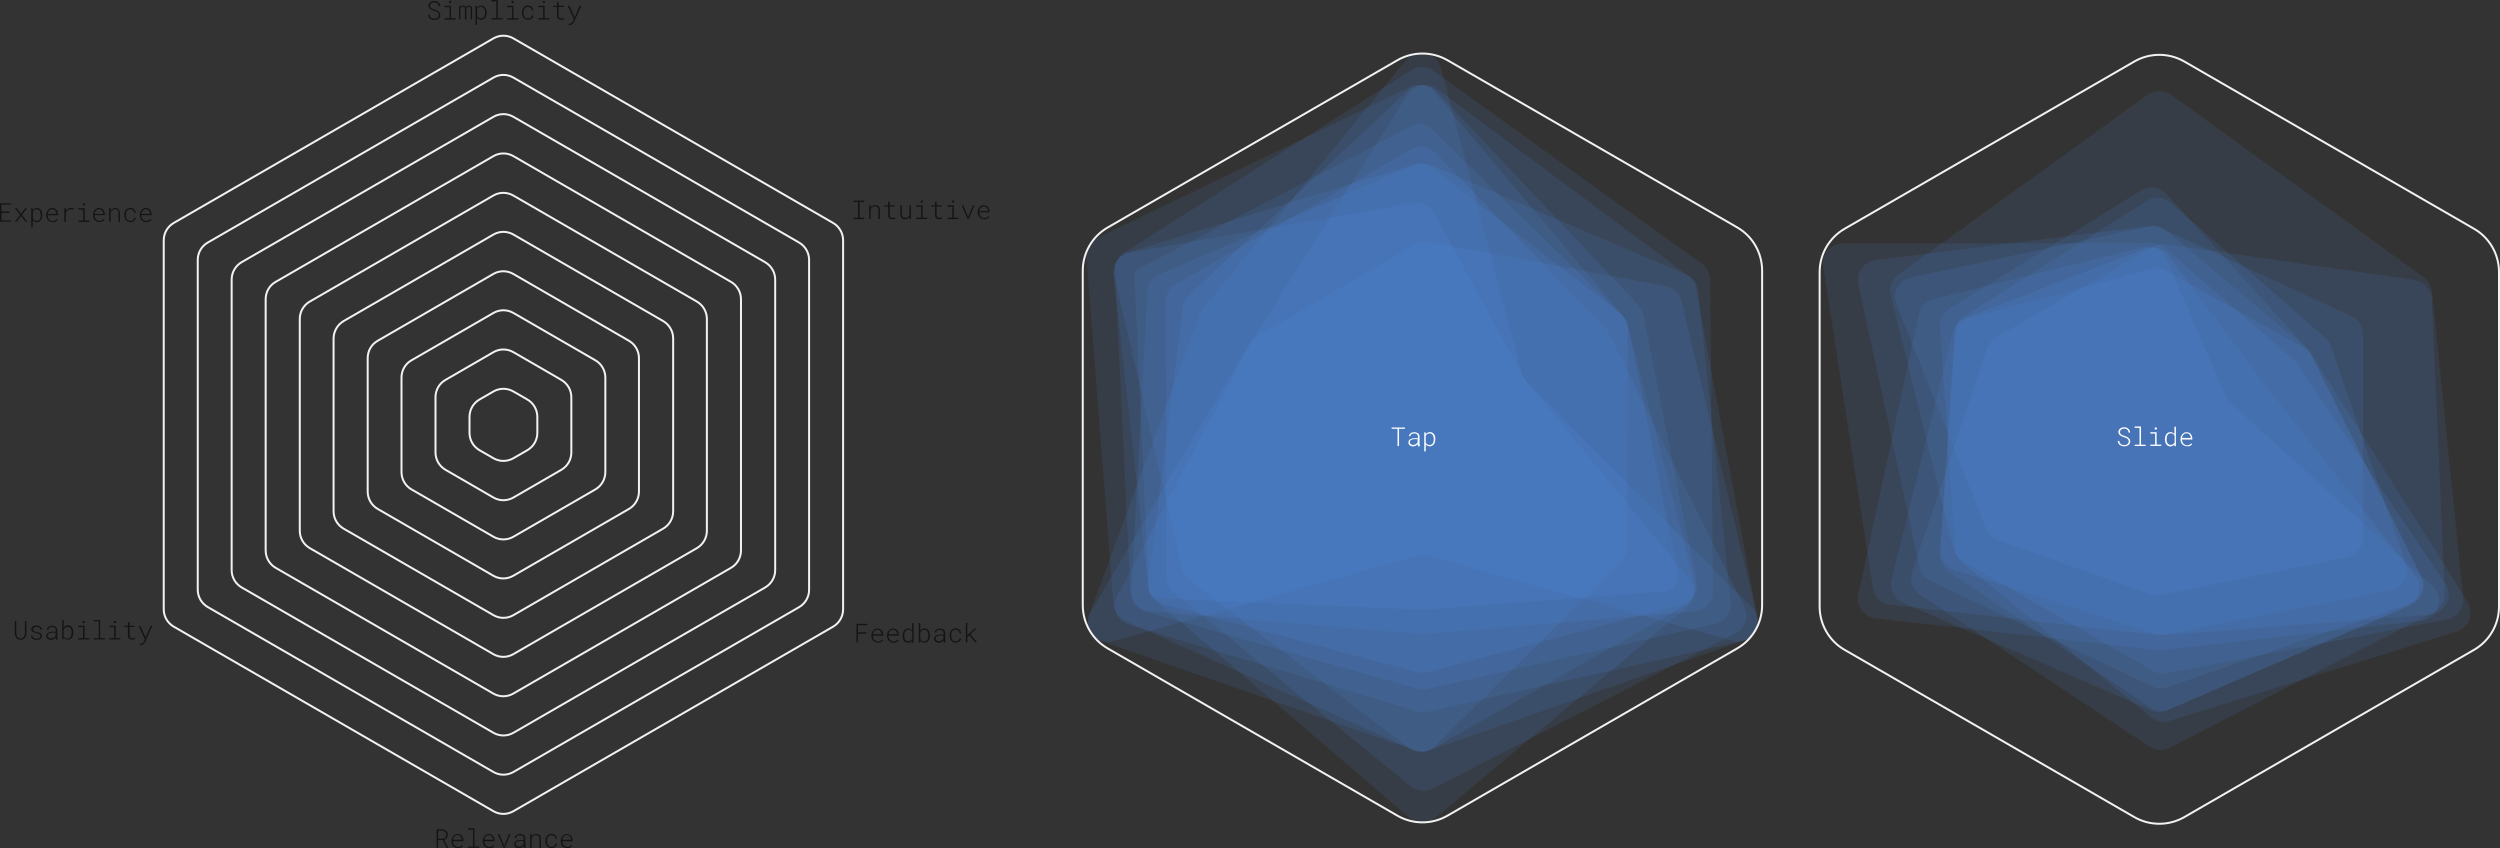<?xml version="1.0" encoding="utf-8"?>
<!-- Generator: Adobe Illustrator 21.0.0, SVG Export Plug-In . SVG Version: 6.00 Build 0)  -->
<!DOCTYPE svg PUBLIC "-//W3C//DTD SVG 1.1//EN" "http://www.w3.org/Graphics/SVG/1.1/DTD/svg11.dtd">
<svg version="1.1" id="Ebene_1" xmlns="http://www.w3.org/2000/svg" xmlns:xlink="http://www.w3.org/1999/xlink" x="0px" y="0px"
	 viewBox="0 0 2499.4 847.9" style="enable-background:new 0 0 2499.4 847.9;" xml:space="preserve">
<rect x="0" y="0" width="2499.4" height="847.9" fill="#333333" stroke="none"/>
<style type="text/css">
	.st0{fill:none;stroke:#F2F2F2;stroke-width:2;stroke-miterlimit:10;}
	.st1{opacity:0.6;}
	.st2{opacity:0.1;fill:#5299FF;enable-background:new    ;}
	.st3{fill:#FFFFFF;}
</style>
<title>diagramm</title>
<g>
	<path class="st0" d="M469.4,416.7v16.1c0,7.1,3.8,13.7,10,17.3l13.9,8c6.2,3.6,13.8,3.6,20,0l13.9-8c6.2-3.6,10-10.2,10-17.3v-16.1
		c0-7.1-3.8-13.7-10-17.3l-13.9-8c-6.2-3.6-13.8-3.6-20,0l-13.9,8C473.2,403,469.4,409.6,469.4,416.7z"/>
	<path class="st0" d="M435.4,397.1v55.3c0,7.1,3.8,13.7,10,17.3l47.9,27.7c6.2,3.6,13.8,3.6,20,0l47.9-27.7c6.2-3.6,10-10.2,10-17.3
		v-55.3c0-7.1-3.8-13.7-10-17.3l-47.9-27.7c-6.2-3.6-13.8-3.6-20,0l-47.9,27.7C439.2,383.3,435.4,389.9,435.4,397.1z"/>
	<path class="st0" d="M401.4,377.5V472c0,7.1,3.8,13.7,10,17.3l81.9,47.3c6.2,3.6,13.8,3.6,20,0l81.9-47.3c6.2-3.6,10-10.2,10-17.3
		v-94.5c0-7.1-3.8-13.7-10-17.3l-81.9-47.3c-6.2-3.6-13.8-3.6-20,0l-81.9,47.3C405.2,363.7,401.4,370.3,401.4,377.5z"/>
	<path class="st0" d="M367.6,358v133.5c0,7.1,3.8,13.7,10,17.3l115.6,66.8c6.2,3.6,13.8,3.6,20,0l115.6-66.8
		c6.2-3.6,10-10.2,10-17.3V358c0-7.1-3.8-13.7-10-17.3l-115.6-66.8c-6.2-3.6-13.8-3.6-20,0l-115.6,66.8
		C371.4,344.2,367.6,350.8,367.6,358z"/>
	<path class="st0" d="M333.5,338.3v172.9c0,7.1,3.8,13.7,10,17.3L493.3,615c6.2,3.6,13.8,3.6,20,0L663,528.5
		c6.2-3.6,10-10.2,10-17.3V338.3c0-7.1-3.8-13.7-10-17.3l-149.7-86.5c-6.2-3.6-13.8-3.6-20,0L343.5,321
		C337.4,324.6,333.6,331.2,333.5,338.3z"/>
	<path class="st0" d="M299.7,318.8v211.9c0,7.1,3.8,13.7,10,17.3l183.5,106c6.2,3.6,13.8,3.6,20,0l183.5-106
		c6.2-3.6,10-10.2,10-17.3V318.8c0-7.1-3.8-13.7-10-17.3l-183.5-106c-6.2-3.6-13.8-3.6-20,0l-183.5,106
		C303.6,305,299.7,311.6,299.7,318.8z"/>
	<path class="st0" d="M265.6,299.1v251.3c0,7.1,3.8,13.7,10,17.3l217.6,125.7c6.2,3.6,13.8,3.6,20,0l217.6-125.7
		c6.2-3.6,10-10.2,10-17.3V299.1c0-7.1-3.8-13.7-10-17.3L513.3,156.1c-6.2-3.6-13.8-3.6-20,0L275.6,281.8
		C269.4,285.3,265.6,291.9,265.6,299.1z"/>
	<path class="st0" d="M231.6,279.5V570c0,7.1,3.8,13.7,10,17.3l251.7,145.3c6.2,3.6,13.8,3.6,20,0l251.7-145.3
		c6.2-3.6,10-10.2,10-17.3V279.5c0-7.1-3.8-13.7-10-17.3L513.3,116.8c-6.2-3.6-13.8-3.6-20,0L241.6,262.1
		C235.4,265.7,231.6,272.3,231.6,279.5z"/>
	<path class="st0" d="M197.7,259.8v329.8c0,7.1,3.8,13.7,10,17.3l285.6,164.9c6.2,3.6,13.8,3.6,20,0L798.9,607
		c6.2-3.6,10-10.2,10-17.3V259.8c0-7.1-3.8-13.7-10-17.3L513.3,77.6c-6.2-3.6-13.8-3.6-20,0L207.7,242.5
		C201.5,246.1,197.7,252.7,197.7,259.8z"/>
	<path class="st0" d="M163.7,240.2v369c0,7.1,3.8,13.7,10,17.3l319.6,184.5c6.2,3.6,13.8,3.6,20,0l319.6-184.5
		c6.2-3.6,10-10.2,10-17.3v-369c0-7.1-3.8-13.7-10-17.3L513.3,38.4c-6.2-3.6-13.8-3.6-20,0L173.7,222.9
		C167.5,226.5,163.7,233.1,163.7,240.2z"/>
	<g class="st1">
		<path d="M853.3,200.5H864v1.4h-4.6v15.8h4.6v1.4h-10.7v-1.4h4.5v-15.8h-4.5L853.3,200.5z"/>
		<path d="M870.3,205.2l0.1,2.6c0.5-0.8,1.1-1.5,1.9-2c0.8-0.5,1.8-0.8,2.7-0.8c1.3-0.1,2.6,0.4,3.5,1.4c0.9,1.1,1.3,2.5,1.2,3.8
			v8.8h-1.5v-8.8c0.1-1-0.2-2.1-0.9-2.9c-0.7-0.7-1.7-1.1-2.6-1c-0.5,0-1,0.1-1.4,0.2c-0.4,0.2-0.8,0.4-1.2,0.7
			c-0.4,0.3-0.7,0.6-1,1c-0.3,0.4-0.5,0.8-0.7,1.2v9.5h-1.5v-13.8H870.3z"/>
		<path d="M889.5,201.7v3.5h5.1v1.2h-5.1v8.6c0,0.5,0.1,0.9,0.2,1.3c0.1,0.3,0.4,0.6,0.6,0.9c0.3,0.2,0.6,0.4,0.9,0.5
			c0.4,0.1,0.8,0.1,1.2,0.1c0.4,0,0.9,0,1.3-0.1c0.4-0.1,0.8-0.1,1.1-0.2l0.2,1.2c-0.4,0.2-0.9,0.3-1.3,0.3
			c-0.5,0.1-1.1,0.1-1.6,0.1c-0.6,0-1.1-0.1-1.7-0.2c-0.5-0.1-1-0.4-1.3-0.7c-0.4-0.3-0.7-0.8-0.9-1.3c-0.2-0.6-0.4-1.3-0.3-1.9
			v-8.6h-3.8v-1.2h3.8v-3.5L889.5,201.7z"/>
		<path d="M909.3,216.8c-0.4,0.7-1.1,1.3-1.8,1.8c-0.8,0.4-1.7,0.7-2.7,0.6c-0.7,0-1.4-0.1-2-0.4c-0.6-0.2-1.1-0.6-1.5-1.1
			c-0.4-0.5-0.7-1.1-0.9-1.7c-0.2-0.8-0.3-1.6-0.3-2.4v-8.5h1.5v8.5c-0.1,1.1,0.2,2.2,0.8,3.1c0.6,0.7,1.6,1.1,2.5,1.1
			c1,0,2-0.2,2.8-0.8c0.7-0.5,1.2-1.3,1.5-2.1v-9.8h1.5V219h-1.4L909.3,216.8z"/>
		<path d="M916,205.2h6.4v12.4h4.7v1.4h-11v-1.4h4.8v-11H916V205.2z M920.4,201.5c0-0.3,0.1-0.6,0.3-0.8c0.5-0.5,1.3-0.5,1.8,0
			c0.2,0.2,0.3,0.5,0.3,0.8c0,0.3-0.1,0.6-0.3,0.8c-0.5,0.4-1.3,0.4-1.8,0C920.5,202,920.4,201.7,920.4,201.5L920.4,201.5z"/>
		<path d="M936.4,201.7v3.5h5.1v1.2h-5.1v8.6c0,0.5,0.1,0.9,0.2,1.3c0.1,0.3,0.4,0.6,0.6,0.9c0.3,0.2,0.6,0.4,0.9,0.5
			c0.4,0.1,0.8,0.1,1.2,0.1c0.4,0,0.9,0,1.3-0.1c0.4-0.1,0.8-0.1,1.1-0.2l0.2,1.2c-0.4,0.2-0.9,0.3-1.3,0.3
			c-0.5,0.1-1.1,0.1-1.6,0.1c-0.6,0-1.1-0.1-1.7-0.2c-0.5-0.1-1-0.4-1.3-0.7c-0.4-0.3-0.7-0.8-0.9-1.3c-0.2-0.6-0.4-1.3-0.3-1.9
			v-8.6H931v-1.2h3.8v-3.5L936.4,201.7z"/>
		<path d="M947.2,205.2h6.4v12.4h4.7v1.4h-11v-1.4h4.8v-11h-4.8L947.2,205.2z M951.7,201.5c0-0.3,0.1-0.6,0.3-0.8
			c0.5-0.5,1.3-0.5,1.8,0c0.2,0.2,0.3,0.5,0.3,0.8c0,0.3-0.1,0.6-0.3,0.8c-0.5,0.4-1.3,0.4-1.8,0C951.8,202,951.7,201.8,951.7,201.5
			z"/>
		<path d="M967.8,216.9l0.1,0.3l0.1-0.3l4.7-11.7h1.6l-5.8,13.8h-1.2l-5.8-13.7h1.6L967.8,216.9z"/>
		<path d="M984,219.2c-0.9,0-1.8-0.2-2.6-0.5c-0.8-0.3-1.4-0.8-2-1.4c-0.6-0.6-1.1-1.3-1.4-2.1c-0.3-0.8-0.5-1.7-0.5-2.6v-0.6
			c0-0.9,0.2-1.9,0.5-2.7c0.3-0.8,0.7-1.6,1.3-2.2c0.5-0.6,1.2-1.1,1.9-1.5c0.7-0.4,1.6-0.5,2.4-0.5c0.8,0,1.7,0.2,2.4,0.5
			c0.7,0.3,1.3,0.8,1.8,1.4c0.5,0.6,0.9,1.3,1.1,2c0.3,0.8,0.4,1.6,0.4,2.4v0.9h-10.3v0.3c0,0.7,0.1,1.4,0.4,2.1
			c0.2,0.6,0.6,1.2,1,1.7c0.4,0.5,1,0.9,1.6,1.2c0.6,0.3,1.3,0.5,2,0.4c0.8,0,1.6-0.1,2.3-0.5c0.7-0.3,1.3-0.8,1.8-1.4l1,0.7
			c-0.3,0.4-0.6,0.7-0.9,1c-0.4,0.3-0.7,0.6-1.2,0.8c-0.4,0.2-0.9,0.4-1.4,0.5C985.1,219.2,984.5,219.2,984,219.2z M983.7,206.3
			c-0.6,0-1.2,0.1-1.7,0.4c-0.5,0.2-1,0.6-1.4,1c-0.4,0.4-0.8,0.9-1,1.5c-0.3,0.6-0.4,1.2-0.5,1.9h8.7v-0.2c0-0.6-0.1-1.1-0.3-1.7
			c-0.2-0.5-0.5-1-0.8-1.4c-0.4-0.4-0.8-0.8-1.3-1C984.9,206.4,984.3,206.3,983.7,206.3L983.7,206.3z"/>
	</g>
	<g class="st1">
		<path d="M9.7,212.9H1.5v7.5h9.4v1.3H0v-18.5h10.9v1.3H1.5v7h8.1V212.9z"/>
		<path d="M21,213.7l4.3-5.6h1.8l-5.2,6.7l5.4,7h-1.8l-4.5-5.9l-4.5,5.9h-1.8l5.4-7l-5.2-6.7h1.8L21,213.7z"/>
		<path d="M42.2,215.1c0,0.9-0.1,1.8-0.3,2.6c-0.2,0.8-0.5,1.6-1,2.2c-0.4,0.6-1,1.2-1.7,1.6c-0.7,0.4-1.6,0.6-2.4,0.6
			c-0.8,0-1.6-0.2-2.3-0.5c-0.7-0.3-1.3-0.8-1.8-1.4v7h-1.5v-19h1.4l0.1,1.9c0.5-0.7,1.1-1.2,1.8-1.6c0.7-0.4,1.5-0.6,2.4-0.6
			c1.7-0.1,3.2,0.8,4.1,2.1c0.5,0.7,0.8,1.4,1,2.2c0.2,0.9,0.3,1.7,0.3,2.6L42.2,215.1z M40.7,214.8c0-0.7-0.1-1.3-0.2-2
			c-0.1-0.6-0.4-1.3-0.7-1.8c-0.3-0.5-0.8-1-1.3-1.3c-0.6-0.4-1.3-0.5-2-0.5c-0.4,0-0.8,0.1-1.2,0.2c-0.4,0.1-0.7,0.3-1,0.5
			c-0.3,0.2-0.6,0.5-0.8,0.8c-0.3,0.3-0.5,0.6-0.6,1v6.8c0.7,1.4,2.2,2.3,3.8,2.3c0.7,0,1.4-0.1,2-0.5c0.5-0.3,1-0.8,1.3-1.3
			c0.3-0.6,0.6-1.2,0.7-1.8c0.2-0.7,0.2-1.4,0.2-2.1L40.7,214.8z"/>
		<path d="M52.6,222c-0.9,0-1.8-0.2-2.6-0.5c-0.8-0.3-1.4-0.8-2-1.4c-0.6-0.6-1-1.3-1.3-2.1c-0.3-0.8-0.5-1.7-0.5-2.6v-0.6
			c0-0.9,0.2-1.9,0.5-2.7c0.3-0.8,0.7-1.6,1.3-2.2c0.5-0.6,1.2-1.1,1.9-1.5c0.7-0.4,1.6-0.5,2.4-0.5c0.8,0,1.7,0.2,2.4,0.5
			c0.7,0.3,1.3,0.8,1.8,1.4c0.5,0.6,0.9,1.3,1.1,2c0.3,0.8,0.4,1.6,0.4,2.5v0.9H47.7v0.3c0,0.7,0.1,1.4,0.4,2.1
			c0.2,0.6,0.6,1.2,1,1.7c0.4,0.5,1,0.9,1.6,1.2c0.6,0.3,1.3,0.5,2,0.4c0.8,0,1.6-0.1,2.3-0.5c0.7-0.3,1.3-0.8,1.8-1.4l1,0.7
			c-0.3,0.4-0.6,0.7-0.9,1c-0.4,0.3-0.7,0.6-1.2,0.8c-0.4,0.2-0.9,0.4-1.4,0.5C53.7,222,53.1,222,52.6,222z M52.3,209.1
			c-0.6,0-1.2,0.1-1.7,0.4c-0.5,0.2-1,0.6-1.4,1c-0.4,0.4-0.8,0.9-1,1.5c-0.3,0.6-0.4,1.2-0.5,1.9h8.7v-0.2c0-0.6-0.1-1.1-0.3-1.7
			c-0.2-0.5-0.5-1-0.8-1.4c-0.4-0.4-0.8-0.8-1.3-1C53.5,209.2,52.9,209.1,52.3,209.1L52.3,209.1z"/>
		<path d="M71.4,207.8c0.4,0,0.8,0,1.1,0.1c0.3,0,0.7,0.1,1,0.2l-0.2,1.5c-0.4-0.1-0.7-0.1-1.1-0.2c-0.4,0-0.7-0.1-1.1-0.1
			c-1.2,0-2.3,0.3-3.3,0.9c-0.9,0.7-1.6,1.7-1.9,2.8v8.8h-1.6v-13.7h1.5l0.1,2.4v0.3c0.5-0.9,1.3-1.6,2.2-2.1
			C69.2,208.1,70.3,207.8,71.4,207.8z"/>
		<path d="M78.3,208.1h6.4v12.4h4.7v1.4h-11v-1.4h4.8v-11h-4.9V208.1z M82.7,204.3c0-0.3,0.1-0.6,0.3-0.8c0.5-0.5,1.3-0.5,1.8,0
			c0.2,0.2,0.3,0.5,0.3,0.8c0,0.3-0.1,0.6-0.3,0.8c-0.5,0.4-1.3,0.4-1.8,0C82.8,204.9,82.7,204.6,82.7,204.3L82.7,204.3z"/>
		<path d="M99.4,222c-0.9,0-1.8-0.2-2.6-0.5c-0.8-0.3-1.4-0.8-2-1.4c-0.6-0.6-1-1.3-1.3-2.1c-0.3-0.8-0.5-1.7-0.5-2.6v-0.6
			c0-0.9,0.2-1.9,0.5-2.7c0.3-0.8,0.7-1.6,1.3-2.2c0.5-0.6,1.2-1.1,1.9-1.5c0.7-0.4,1.6-0.5,2.4-0.5c0.8,0,1.7,0.2,2.4,0.5
			c0.7,0.3,1.3,0.8,1.8,1.4c0.5,0.6,0.9,1.3,1.1,2c0.3,0.8,0.4,1.6,0.4,2.4v0.9H94.5v0.3c0,0.7,0.1,1.4,0.4,2.1
			c0.2,0.6,0.6,1.2,1,1.7c0.4,0.5,1,0.9,1.6,1.2c0.6,0.3,1.3,0.5,2,0.4c0.8,0,1.6-0.1,2.3-0.5c0.7-0.3,1.3-0.8,1.8-1.4l1,0.7
			c-0.3,0.4-0.6,0.7-0.9,1c-0.4,0.3-0.7,0.6-1.2,0.8c-0.4,0.2-0.9,0.4-1.4,0.5C100.5,222,99.9,222,99.4,222z M99.1,209.1
			c-0.6,0-1.2,0.1-1.7,0.4c-0.5,0.2-1,0.6-1.4,1c-0.4,0.4-0.8,0.9-1,1.5c-0.3,0.6-0.4,1.2-0.5,1.9h8.7v-0.2c0-0.6-0.1-1.1-0.3-1.7
			c-0.2-0.5-0.5-1-0.8-1.4c-0.4-0.4-0.8-0.8-1.3-1C100.3,209.2,99.7,209.1,99.1,209.1L99.1,209.1z"/>
		<path d="M110.5,208.1l0.1,2.6c0.5-0.8,1.1-1.5,1.9-2c0.8-0.5,1.8-0.8,2.7-0.8c1.3-0.1,2.6,0.4,3.4,1.4c0.9,1.1,1.3,2.4,1.3,3.8
			v8.8h-1.5V213c0.1-1-0.2-2.1-0.9-2.9c-0.7-0.7-1.7-1.1-2.6-1c-0.5,0-1,0.1-1.4,0.2c-0.4,0.2-0.8,0.4-1.2,0.7c-0.4,0.3-0.7,0.6-1,1
			c-0.3,0.4-0.5,0.8-0.7,1.2v9.5h-1.5v-13.7H110.5z"/>
		<path d="M130.3,220.8c0.5,0,1-0.1,1.4-0.2c0.4-0.1,0.9-0.4,1.2-0.6c0.4-0.3,0.6-0.6,0.9-1c0.2-0.4,0.4-0.9,0.4-1.3h1.5
			c0,0.6-0.2,1.2-0.5,1.8c-0.3,0.5-0.7,1-1.2,1.4c-0.5,0.4-1.1,0.7-1.7,0.9c-0.6,0.2-1.3,0.3-2,0.3c-0.9,0-1.8-0.2-2.6-0.6
			c-0.7-0.4-1.4-0.9-1.9-1.5c-0.5-0.7-0.9-1.4-1.1-2.2c-0.2-0.8-0.4-1.7-0.4-2.6v-0.5c0-0.9,0.1-1.7,0.4-2.6
			c0.2-0.8,0.6-1.5,1.1-2.2c0.5-0.6,1.1-1.2,1.9-1.5c0.8-0.4,1.7-0.6,2.6-0.6c0.7,0,1.4,0.1,2.1,0.4c0.6,0.2,1.2,0.6,1.7,1
			c0.5,0.4,0.9,1,1.1,1.6c0.3,0.6,0.4,1.3,0.5,2h-1.5c0-0.5-0.1-1-0.4-1.4c-0.4-0.9-1.2-1.6-2.1-1.9c-0.5-0.2-1-0.3-1.5-0.3
			c-1.4-0.1-2.7,0.6-3.4,1.8c-0.4,0.5-0.6,1.1-0.8,1.8c-0.2,0.7-0.2,1.3-0.2,2v0.5c0,0.7,0.1,1.3,0.2,2c0.2,0.6,0.4,1.2,0.8,1.8
			c0.4,0.5,0.8,1,1.4,1.3C128.9,220.6,129.6,220.8,130.3,220.8z"/>
		<path d="M146.2,222c-0.9,0-1.8-0.2-2.6-0.5c-0.8-0.3-1.4-0.8-2-1.4c-0.6-0.6-1-1.3-1.3-2.1c-0.3-0.8-0.5-1.7-0.5-2.6v-0.6
			c0-0.9,0.2-1.9,0.5-2.7c0.3-0.8,0.7-1.6,1.3-2.2c0.5-0.6,1.2-1.1,1.9-1.5c0.7-0.4,1.6-0.5,2.4-0.5c0.8,0,1.7,0.2,2.4,0.5
			c0.7,0.3,1.3,0.8,1.8,1.4c0.5,0.6,0.9,1.3,1.1,2c0.3,0.8,0.4,1.6,0.4,2.4v0.9h-10.3v0.3c0,0.7,0.1,1.4,0.4,2.1
			c0.2,0.6,0.6,1.2,1,1.7c0.4,0.5,1,0.9,1.6,1.2c0.6,0.3,1.3,0.5,2,0.4c0.8,0,1.6-0.1,2.3-0.5c0.7-0.3,1.3-0.8,1.8-1.4l1,0.7
			c-0.3,0.4-0.6,0.7-0.9,1c-0.4,0.3-0.7,0.6-1.2,0.8c-0.4,0.2-0.9,0.4-1.4,0.5C147.3,222,146.7,222,146.2,222z M145.9,209.1
			c-0.6,0-1.2,0.1-1.7,0.4c-0.5,0.2-1,0.6-1.4,1c-0.4,0.4-0.8,0.9-1,1.5c-0.3,0.6-0.4,1.2-0.5,1.9h8.7v-0.2c0-0.6-0.1-1.1-0.3-1.7
			c-0.2-0.5-0.5-1-0.8-1.4c-0.4-0.4-0.8-0.8-1.3-1C147.1,209.2,146.5,209.1,145.9,209.1L145.9,209.1z"/>
	</g>
	<g class="st1">
		<path d="M866,633.6h-8.2v8.6h-1.5v-18.5h10.9v1.3h-9.4v7.2h8.2V633.6z"/>
		<path d="M877.6,642.5c-0.9,0-1.8-0.2-2.6-0.5c-0.8-0.3-1.4-0.8-2-1.5c-0.6-0.6-1-1.3-1.3-2.1c-0.3-0.8-0.5-1.7-0.5-2.6v-0.5
			c0-0.9,0.2-1.9,0.5-2.7c0.3-0.8,0.7-1.6,1.3-2.2c0.5-0.6,1.2-1.1,1.9-1.5c0.7-0.4,1.6-0.5,2.4-0.5c0.8,0,1.7,0.1,2.4,0.5
			c0.7,0.3,1.3,0.8,1.8,1.3c0.5,0.6,0.9,1.3,1.1,2c0.3,0.8,0.4,1.6,0.4,2.5v0.9h-10.3v0.3c0,0.7,0.1,1.4,0.4,2.1
			c0.2,0.6,0.6,1.2,1,1.7c0.4,0.5,1,0.9,1.6,1.2c0.6,0.3,1.3,0.5,2,0.5c0.8,0,1.6-0.1,2.3-0.5c0.7-0.3,1.3-0.8,1.8-1.4l1,0.7
			c-0.3,0.4-0.6,0.7-0.9,1c-0.4,0.3-0.7,0.6-1.2,0.8c-0.4,0.2-0.9,0.4-1.4,0.5C878.7,642.4,878.1,642.5,877.6,642.5z M877.3,629.5
			c-0.6,0-1.2,0.1-1.7,0.3c-0.5,0.2-1,0.6-1.4,1c-0.4,0.4-0.8,0.9-1,1.5c-0.3,0.6-0.4,1.2-0.5,1.8h8.7V634c0-0.6-0.1-1.1-0.3-1.7
			c-0.2-0.5-0.5-1-0.8-1.4c-0.4-0.4-0.8-0.8-1.3-1C878.5,629.6,877.9,629.5,877.3,629.5L877.3,629.5z"/>
		<path d="M893.2,642.5c-0.9,0-1.8-0.2-2.6-0.5c-0.8-0.3-1.4-0.8-2-1.5c-0.6-0.6-1-1.3-1.3-2.1c-0.3-0.8-0.5-1.7-0.5-2.6v-0.5
			c0-0.9,0.2-1.9,0.5-2.7c0.3-0.8,0.7-1.6,1.3-2.2c0.5-0.6,1.2-1.1,1.9-1.5c0.7-0.4,1.6-0.5,2.4-0.5c0.8,0,1.7,0.1,2.4,0.5
			c0.7,0.3,1.3,0.8,1.8,1.3c0.5,0.6,0.9,1.3,1.1,2c0.3,0.8,0.4,1.6,0.4,2.5v0.9h-10.3v0.3c0,0.7,0.1,1.4,0.4,2.1
			c0.2,0.6,0.6,1.2,1,1.7c0.4,0.5,1,0.9,1.6,1.2c0.6,0.3,1.3,0.5,2,0.5c0.8,0,1.6-0.1,2.3-0.5c0.7-0.3,1.3-0.8,1.8-1.4l1,0.7
			c-0.3,0.4-0.6,0.7-0.9,1c-0.4,0.3-0.7,0.6-1.2,0.8c-0.4,0.2-0.9,0.4-1.4,0.5C894.3,642.4,893.7,642.5,893.2,642.5z M892.9,629.5
			c-0.6,0-1.2,0.1-1.7,0.3c-0.5,0.2-1,0.6-1.4,1c-0.4,0.4-0.8,0.9-1,1.5c-0.3,0.6-0.4,1.2-0.5,1.8h8.7V634c0-0.6-0.1-1.1-0.3-1.7
			c-0.2-0.5-0.5-1-0.8-1.4c-0.4-0.4-0.8-0.8-1.3-1C894.1,629.6,893.5,629.5,892.9,629.5z"/>
		<path d="M902.5,635.2c0-0.9,0.1-1.8,0.3-2.6c0.2-0.8,0.5-1.6,1-2.2c0.4-0.6,1-1.2,1.7-1.5c0.7-0.4,1.6-0.6,2.4-0.6
			c0.8,0,1.6,0.2,2.3,0.6c0.7,0.4,1.3,0.9,1.7,1.6v-7.6h1.5v19.5h-1.4l-0.1-1.8c-0.5,0.6-1.1,1.2-1.8,1.5c-0.7,0.4-1.5,0.5-2.3,0.5
			c-0.8,0-1.7-0.2-2.4-0.6c-0.7-0.4-1.3-0.9-1.7-1.6c-0.5-0.7-0.8-1.4-1-2.2c-0.2-0.8-0.3-1.7-0.3-2.6L902.5,635.2z M904,635.5
			c0,0.7,0.1,1.3,0.2,2c0.1,0.6,0.4,1.3,0.7,1.8c0.3,0.5,0.8,1,1.3,1.3c0.6,0.4,1.3,0.5,2,0.5c0.4,0,0.8-0.1,1.2-0.2
			c0.4-0.1,0.7-0.3,1.1-0.5c0.3-0.2,0.6-0.5,0.9-0.8c0.3-0.3,0.5-0.6,0.7-1v-6.6c-0.2-0.4-0.4-0.7-0.6-1c-0.2-0.3-0.5-0.6-0.9-0.8
			c-0.3-0.2-0.7-0.4-1.1-0.5c-0.4-0.1-0.8-0.2-1.2-0.2c-0.7,0-1.4,0.1-2,0.5c-0.5,0.3-1,0.8-1.3,1.3c-0.3,0.6-0.6,1.2-0.7,1.8
			c-0.1,0.7-0.2,1.3-0.2,2L904,635.5z"/>
		<path d="M929.7,635.5c0,0.9-0.1,1.8-0.3,2.6c-0.2,0.8-0.5,1.6-1,2.2c-0.4,0.6-1,1.2-1.7,1.6c-0.7,0.4-1.6,0.6-2.4,0.6
			c-0.8,0-1.6-0.2-2.4-0.5c-0.7-0.4-1.3-0.9-1.8-1.6l-0.1,1.9h-1.4v-19.5h1.5v7.7c0.4-0.7,1-1.2,1.8-1.6c2.2-1.2,5.1-0.6,6.5,1.6
			c0.5,0.7,0.8,1.4,1,2.2c0.2,0.9,0.3,1.7,0.3,2.6L929.7,635.5z M928.2,635.2c0-0.7-0.1-1.3-0.2-2c-0.1-0.6-0.4-1.3-0.7-1.8
			c-0.3-0.5-0.8-1-1.3-1.3c-0.6-0.4-1.3-0.5-2-0.5c-0.4,0-0.9,0.1-1.3,0.2c-0.4,0.1-0.8,0.3-1.1,0.6c-0.3,0.2-0.6,0.5-0.9,0.9
			c-0.2,0.3-0.5,0.7-0.6,1.1v6.4c0.2,0.4,0.4,0.7,0.6,1c0.3,0.3,0.6,0.6,0.9,0.8c0.3,0.2,0.7,0.4,1.1,0.5c0.4,0.1,0.8,0.2,1.2,0.2
			c0.7,0,1.4-0.2,2-0.5c0.5-0.3,1-0.8,1.3-1.3c0.3-0.6,0.6-1.2,0.7-1.8c0.1-0.7,0.2-1.3,0.2-2L928.2,635.2z"/>
		<path d="M943.6,642.2c-0.1-0.3-0.2-0.6-0.2-0.9c0-0.3-0.1-0.7-0.1-1c-0.3,0.3-0.6,0.6-0.9,0.9c-0.4,0.3-0.7,0.5-1.1,0.7
			c-0.4,0.2-0.9,0.4-1.3,0.5c-0.5,0.1-1,0.2-1.5,0.2c-0.6,0-1.2-0.1-1.8-0.3c-0.5-0.2-1-0.4-1.5-0.8c-0.4-0.3-0.8-0.7-1-1.2
			c-0.2-0.5-0.4-1.1-0.3-1.6c0-0.7,0.2-1.4,0.5-2c0.4-0.6,0.8-1,1.4-1.3c0.6-0.4,1.3-0.6,2.1-0.8c0.8-0.2,1.6-0.2,2.5-0.2h3v-1.6
			c0-0.5-0.1-0.9-0.3-1.4c-0.2-0.4-0.5-0.7-0.8-1c-0.4-0.3-0.8-0.5-1.2-0.6c-0.5-0.1-1-0.2-1.5-0.2c-0.5,0-0.9,0.1-1.4,0.2
			c-0.4,0.1-0.8,0.3-1.2,0.5c-0.3,0.2-0.6,0.5-0.8,0.9c-0.2,0.4-0.3,0.8-0.3,1.2h-1.5c0-0.6,0.2-1.1,0.5-1.6
			c0.3-0.5,0.7-0.9,1.2-1.3c0.5-0.4,1.1-0.7,1.7-0.8c0.7-0.2,1.4-0.3,2-0.3c0.7,0,1.4,0.1,2,0.3c0.6,0.2,1.2,0.5,1.7,0.8
			c0.5,0.4,0.9,0.9,1.1,1.4c0.3,0.6,0.4,1.3,0.4,2v6.7c0,0.5,0,0.9,0.1,1.4c0.1,0.4,0.2,0.9,0.3,1.3v0.2L943.6,642.2z M938.6,641.1
			c0.5,0,1-0.1,1.5-0.2c0.5-0.1,0.9-0.3,1.3-0.6c0.4-0.2,0.8-0.5,1.1-0.9c0.3-0.3,0.6-0.7,0.7-1.1v-3h-2.8c-0.6,0-1.3,0-1.9,0.2
			c-0.6,0.1-1.1,0.3-1.6,0.5c-0.5,0.2-0.8,0.5-1.1,0.9c-0.5,0.8-0.6,1.7-0.2,2.6c0.2,0.3,0.4,0.6,0.7,0.8c0.3,0.2,0.6,0.4,1,0.5
			C937.7,641.1,938.1,641.1,938.6,641.1L938.6,641.1z"/>
		<path d="M955.3,641.2c0.5,0,1-0.1,1.5-0.2c0.4-0.1,0.9-0.4,1.2-0.6c0.4-0.3,0.6-0.6,0.9-1c0.2-0.4,0.4-0.9,0.4-1.3h1.5
			c0,0.6-0.2,1.2-0.5,1.8c-0.3,0.5-0.7,1-1.2,1.4c-0.5,0.4-1.1,0.7-1.7,0.9c-0.6,0.2-1.3,0.3-2,0.3c-0.9,0-1.8-0.2-2.6-0.6
			c-0.7-0.4-1.4-0.9-1.9-1.5c-0.5-0.7-0.9-1.4-1.1-2.2c-0.2-0.8-0.4-1.7-0.4-2.6v-0.5c0-0.9,0.1-1.7,0.4-2.6
			c0.2-0.8,0.6-1.5,1.1-2.2c0.5-0.6,1.1-1.2,1.9-1.5c0.8-0.4,1.7-0.6,2.6-0.6c0.7,0,1.4,0.1,2.1,0.4c0.6,0.2,1.2,0.6,1.7,1
			c0.5,0.4,0.9,1,1.1,1.5c0.3,0.6,0.4,1.3,0.5,2h-1.5c-0.1-1.5-1-2.8-2.4-3.3c-0.5-0.2-1-0.3-1.5-0.3c-1.4-0.1-2.7,0.6-3.4,1.8
			c-0.4,0.5-0.6,1.1-0.8,1.8c-0.2,0.7-0.2,1.3-0.2,2v0.5c0,0.7,0.1,1.3,0.2,2c0.2,0.6,0.4,1.2,0.8,1.8c0.4,0.5,0.8,1,1.4,1.3
			C953.9,641,954.6,641.2,955.3,641.2z"/>
		<path d="M969.1,635.2l-2,1.8v5.2h-1.5v-19.5h1.5v12.5l1.6-1.6l5.6-5.2h1.9l-6.1,5.8l6.8,8h-2L969.1,635.2z"/>
	</g>
	<g class="st1">
		<path d="M26.4,620.9v12.5c0,0.8-0.2,1.6-0.4,2.4c-0.3,0.7-0.6,1.4-1.2,2c-1.1,1.2-2.6,1.9-4.2,1.8c-0.8,0-1.6-0.2-2.4-0.5
			c-0.7-0.3-1.3-0.8-1.8-1.3c-0.5-0.6-0.9-1.3-1.2-2c-0.3-0.8-0.4-1.6-0.4-2.4v-12.5h1.5v12.5c0,0.6,0.1,1.2,0.3,1.8
			c0.2,0.6,0.5,1.1,0.8,1.6c0.4,0.5,0.8,0.8,1.4,1.1c1.7,0.9,3.8,0.4,5-1.1c0.4-0.5,0.6-1,0.8-1.6c0.2-0.6,0.3-1.2,0.3-1.8v-12.5
			H26.4z"/>
		<path d="M40.5,635.9c0-0.4-0.1-0.8-0.3-1.1c-0.2-0.3-0.5-0.6-0.9-0.8c-0.4-0.2-0.8-0.4-1.3-0.6c-0.5-0.2-1-0.3-1.5-0.4
			c-0.7-0.1-1.3-0.3-1.9-0.5c-0.6-0.2-1.1-0.4-1.7-0.7c-0.5-0.3-0.9-0.6-1.2-1.1c-0.3-0.5-0.4-1-0.4-1.6c0-0.6,0.1-1.1,0.4-1.6
			c0.3-0.5,0.7-0.9,1.2-1.2c0.5-0.3,1.1-0.6,1.7-0.7c0.6-0.2,1.3-0.3,1.9-0.2c0.7,0,1.4,0.1,2.1,0.3c0.6,0.2,1.2,0.4,1.7,0.8
			c0.5,0.3,0.9,0.8,1.2,1.3c0.3,0.5,0.5,1.1,0.5,1.7h-1.5c0-0.4-0.1-0.8-0.4-1.2c-0.2-0.4-0.5-0.7-0.9-0.9c-0.4-0.2-0.8-0.4-1.2-0.5
			c-0.5-0.1-0.9-0.2-1.4-0.2c-0.5,0-0.9,0.1-1.3,0.2c-0.4,0.1-0.8,0.2-1.2,0.4c-0.3,0.2-0.6,0.4-0.8,0.8c-0.2,0.3-0.3,0.7-0.3,1.1
			c0,0.4,0.1,0.8,0.3,1.1c0.2,0.3,0.5,0.6,0.8,0.7c0.4,0.2,0.8,0.4,1.2,0.5c0.5,0.1,1,0.2,1.5,0.4c0.7,0.1,1.3,0.3,2,0.5
			c0.6,0.2,1.1,0.4,1.7,0.8c0.5,0.3,0.9,0.7,1.1,1.1c0.3,0.5,0.4,1,0.4,1.6c0,0.6-0.1,1.2-0.5,1.7c-0.3,0.5-0.7,0.9-1.2,1.2
			c-0.5,0.3-1.1,0.6-1.7,0.7c-0.7,0.2-1.3,0.2-2,0.2c-0.7,0-1.5-0.1-2.2-0.3c-0.6-0.2-1.2-0.4-1.8-0.8c-0.5-0.3-0.9-0.8-1.2-1.3
			c-0.3-0.5-0.5-1.1-0.5-1.7h1.5c0,0.5,0.2,1,0.5,1.4c0.3,0.4,0.6,0.7,1,0.9c0.4,0.2,0.9,0.4,1.3,0.5c0.5,0.1,0.9,0.1,1.4,0.1
			c0.5,0,0.9,0,1.4-0.1c0.4-0.1,0.9-0.2,1.2-0.5c0.4-0.2,0.7-0.4,0.9-0.8C40.3,636.7,40.5,636.3,40.5,635.9z"/>
		<path d="M56,639.4c-0.1-0.3-0.2-0.6-0.2-0.9c0-0.3-0.1-0.7-0.1-1c-0.3,0.3-0.6,0.6-0.9,0.9c-0.4,0.3-0.7,0.5-1.1,0.7
			c-0.4,0.2-0.9,0.4-1.3,0.5c-0.5,0.1-1,0.2-1.5,0.2c-0.6,0-1.2-0.1-1.8-0.3c-0.5-0.2-1-0.4-1.5-0.8c-0.8-0.7-1.3-1.7-1.3-2.8
			c0-0.7,0.2-1.4,0.5-2c0.4-0.6,0.8-1,1.4-1.3c0.6-0.4,1.3-0.6,2.1-0.8c0.8-0.2,1.6-0.2,2.5-0.2h3v-1.6c0-0.5-0.1-0.9-0.3-1.4
			c-0.2-0.4-0.5-0.7-0.8-1c-0.4-0.3-0.8-0.5-1.2-0.6c-0.5-0.1-1-0.2-1.5-0.2c-0.5,0-0.9,0.1-1.4,0.2c-0.4,0.1-0.8,0.3-1.2,0.5
			c-0.3,0.2-0.6,0.5-0.8,0.9c-0.2,0.4-0.3,0.8-0.3,1.2h-1.6c0-0.6,0.2-1.1,0.5-1.6c0.3-0.5,0.7-0.9,1.2-1.3c0.5-0.4,1.1-0.7,1.7-0.8
			c0.6-0.2,1.3-0.3,2-0.3c0.7,0,1.4,0.1,2,0.3c0.6,0.2,1.2,0.5,1.7,0.8c0.5,0.4,0.9,0.9,1.1,1.4c0.3,0.6,0.4,1.3,0.4,2v6.7
			c0,0.5,0,0.9,0.1,1.4c0.1,0.4,0.2,0.9,0.3,1.3v0.2L56,639.4z M51,638.3c0.5,0,1-0.1,1.5-0.2c0.5-0.1,0.9-0.3,1.3-0.6
			c0.4-0.2,0.8-0.5,1.1-0.9c0.3-0.3,0.6-0.7,0.7-1.1v-3h-2.8c-0.6,0-1.3,0-1.9,0.2c-0.6,0.1-1.1,0.3-1.6,0.5
			c-0.5,0.2-0.8,0.5-1.1,0.9c-0.5,0.8-0.6,1.7-0.2,2.6c0.2,0.3,0.4,0.6,0.7,0.8c0.3,0.2,0.6,0.4,1,0.5
			C50.1,638.2,50.5,638.3,51,638.3L51,638.3z"/>
		<path d="M73.3,632.6c0,0.9-0.1,1.8-0.3,2.6c-0.2,0.8-0.5,1.6-1,2.2c-0.4,0.6-1,1.2-1.7,1.5c-0.7,0.4-1.6,0.6-2.4,0.6
			c-0.8,0-1.6-0.2-2.4-0.5c-0.7-0.4-1.3-0.9-1.8-1.6l-0.1,1.8h-1.4v-19.5h1.5v7.7c0.4-0.7,1-1.2,1.7-1.6c2.3-1.2,5.1-0.6,6.6,1.6
			c0.5,0.7,0.8,1.4,1,2.2c0.2,0.9,0.3,1.7,0.3,2.6L73.3,632.6z M71.7,632.4c0-0.7-0.1-1.3-0.2-2c-0.1-0.6-0.4-1.3-0.7-1.8
			c-0.3-0.5-0.8-1-1.3-1.3c-0.6-0.4-1.3-0.5-2-0.5c-0.4,0-0.9,0.1-1.3,0.2c-0.4,0.1-0.8,0.3-1.1,0.6c-0.3,0.2-0.6,0.5-0.9,0.9
			c-0.2,0.3-0.5,0.7-0.6,1.1v6.4c0.2,0.4,0.4,0.7,0.6,1c0.3,0.3,0.6,0.6,0.9,0.8c0.3,0.2,0.7,0.4,1.1,0.5c0.4,0.1,0.8,0.2,1.2,0.2
			c0.7,0,1.4-0.2,1.9-0.5c0.5-0.3,1-0.8,1.3-1.3c0.3-0.6,0.6-1.2,0.7-1.8c0.1-0.7,0.2-1.3,0.2-2L71.7,632.4z"/>
		<path d="M78.1,625.6h6.4V638h4.7v1.3h-11V638h4.8v-11h-4.9V625.6z M82.5,621.9c0-0.3,0.1-0.6,0.3-0.8c0.5-0.5,1.3-0.5,1.8,0
			c0.2,0.2,0.3,0.5,0.3,0.8c0,0.3-0.1,0.6-0.3,0.8c-0.5,0.4-1.3,0.4-1.8,0C82.6,622.4,82.5,622.2,82.5,621.9z"/>
		<path d="M93.7,619.9h6.4V638h4.7v1.3h-11V638h4.9v-16.8h-4.9V619.9z"/>
		<path d="M109.3,625.6h6.4V638h4.7v1.3h-11V638h4.8v-11h-4.8L109.3,625.6z M113.7,621.9c0-0.3,0.1-0.6,0.3-0.8
			c0.5-0.5,1.3-0.5,1.8,0c0.2,0.2,0.3,0.5,0.3,0.8c0,0.3-0.1,0.6-0.3,0.8c-0.5,0.4-1.3,0.4-1.8,0
			C113.8,622.4,113.7,622.2,113.7,621.9L113.7,621.9z"/>
		<path d="M129.6,622.1v3.5h5.1v1.2h-5.1v8.6c0,0.5,0.1,0.9,0.2,1.3c0.1,0.3,0.4,0.6,0.6,0.8c0.3,0.2,0.6,0.4,0.9,0.5
			c0.4,0.1,0.8,0.1,1.2,0.1c0.4,0,0.9,0,1.3-0.1c0.4-0.1,0.8-0.1,1.1-0.2l0.2,1.2c-0.4,0.2-0.9,0.3-1.3,0.3
			c-0.5,0.1-1.1,0.1-1.6,0.1c-0.6,0-1.1-0.1-1.7-0.2c-0.5-0.1-1-0.4-1.4-0.7c-0.4-0.3-0.7-0.8-0.9-1.3c-0.2-0.6-0.4-1.3-0.3-1.9
			v-8.6h-3.8v-1.2h3.8v-3.5H129.6z"/>
		<path d="M145.3,636.6l0.3,0.8l5-11.7h1.7l-7.1,15.9c-0.2,0.4-0.4,0.8-0.7,1.2c-0.3,0.4-0.6,0.8-0.9,1.1c-0.4,0.3-0.8,0.6-1.2,0.8
			c-0.5,0.2-1,0.3-1.6,0.3c-0.2,0-0.4,0-0.7-0.1c-0.2,0-0.4-0.1-0.6-0.1l0.2-1.3l0.5,0.1h0.5c0.4,0,0.7-0.1,1.1-0.2
			c0.3-0.1,0.6-0.3,0.9-0.6c0.3-0.2,0.5-0.5,0.7-0.8c0.2-0.3,0.3-0.6,0.5-0.9l0.9-2l-6.2-13.4h1.7L145.3,636.6z"/>
	</g>
	<g class="st1">
		<path d="M442.6,839.9H438v7.7h-1.5v-18.5h5.2c0.8,0,1.6,0.1,2.3,0.4c0.7,0.2,1.3,0.6,1.9,1.1c0.5,0.5,1,1,1.3,1.7
			c0.3,0.7,0.5,1.5,0.5,2.3c0,0.6-0.1,1.1-0.3,1.7c-0.2,0.5-0.4,1-0.8,1.4c-0.3,0.4-0.7,0.8-1.1,1.1c-0.5,0.3-1,0.6-1.5,0.8l4.2,7.9
			v0.2h-1.6L442.6,839.9z M438,838.6h4c0.6,0,1.1-0.1,1.6-0.3c0.5-0.2,0.9-0.5,1.3-0.8c0.4-0.4,0.7-0.8,0.9-1.3
			c0.2-0.5,0.3-1.1,0.3-1.6c0-0.6-0.1-1.2-0.3-1.7c-0.2-0.5-0.5-0.9-0.9-1.3c-0.4-0.4-0.9-0.6-1.4-0.8c-0.6-0.2-1.1-0.3-1.7-0.3H438
			V838.6z"/>
		<path d="M457.8,847.9c-0.9,0-1.8-0.2-2.6-0.5c-0.8-0.3-1.4-0.8-2-1.5c-0.6-0.6-1-1.3-1.3-2.1c-0.3-0.8-0.5-1.7-0.5-2.6v-0.5
			c0-0.9,0.2-1.9,0.5-2.7c0.3-0.8,0.7-1.6,1.3-2.2c0.5-0.6,1.2-1.1,1.9-1.5c0.7-0.4,1.6-0.5,2.4-0.5c0.8,0,1.7,0.2,2.4,0.5
			c0.7,0.3,1.3,0.8,1.8,1.3c0.5,0.6,0.9,1.3,1.1,2c0.3,0.8,0.4,1.6,0.4,2.5v0.9h-10.3v0.3c0,0.7,0.1,1.4,0.4,2.1
			c0.2,0.6,0.6,1.2,1,1.7c0.4,0.5,1,0.9,1.6,1.2c0.6,0.3,1.3,0.5,2,0.5c0.8,0,1.6-0.1,2.3-0.5c0.7-0.3,1.3-0.8,1.8-1.4l1,0.7
			c-0.3,0.4-0.6,0.7-0.9,1c-0.4,0.3-0.7,0.6-1.2,0.8c-0.4,0.2-0.9,0.4-1.4,0.5C458.9,847.8,458.4,847.9,457.8,847.9z M457.5,834.9
			c-0.6,0-1.2,0.1-1.7,0.3c-0.5,0.2-1,0.6-1.4,1c-0.4,0.4-0.8,0.9-1,1.5c-0.3,0.6-0.4,1.2-0.5,1.8h8.7v-0.2c0-0.6-0.1-1.1-0.3-1.7
			c-0.2-0.5-0.5-1-0.8-1.4c-0.4-0.4-0.8-0.8-1.3-1C458.7,835.1,458.1,834.9,457.5,834.9L457.5,834.9z"/>
		<path d="M467.9,828.1h6.4v18.2h4.7v1.3h-11v-1.3h4.9v-16.8H468L467.9,828.1z"/>
		<path d="M489,847.9c-0.9,0-1.8-0.2-2.6-0.5c-0.8-0.3-1.4-0.8-2-1.5c-0.6-0.6-1-1.3-1.3-2.1c-0.3-0.8-0.5-1.7-0.5-2.6v-0.5
			c0-0.9,0.2-1.9,0.5-2.7c0.3-0.8,0.7-1.6,1.3-2.2c0.5-0.6,1.2-1.1,1.9-1.5c0.7-0.4,1.6-0.5,2.4-0.5c0.8,0,1.7,0.2,2.4,0.5
			c0.7,0.3,1.3,0.8,1.8,1.3c0.5,0.6,0.9,1.3,1.1,2c0.3,0.8,0.4,1.6,0.4,2.5v0.9h-10.2v0.3c0,0.7,0.1,1.4,0.4,2.1
			c0.2,0.6,0.6,1.2,1,1.7c0.4,0.5,1,0.9,1.6,1.2c0.6,0.3,1.3,0.5,2,0.5c0.8,0,1.6-0.1,2.3-0.5c0.7-0.3,1.3-0.8,1.8-1.4l1,0.7
			c-0.3,0.4-0.6,0.7-0.9,1c-0.4,0.3-0.7,0.6-1.2,0.8c-0.4,0.2-0.9,0.4-1.4,0.5C490.1,847.8,489.6,847.9,489,847.9z M488.7,834.9
			c-0.6,0-1.2,0.1-1.7,0.3c-0.5,0.2-1,0.6-1.4,1c-0.4,0.4-0.8,0.9-1,1.5c-0.3,0.6-0.4,1.2-0.5,1.8h8.7v-0.2c0-0.6-0.1-1.1-0.3-1.7
			c-0.2-0.5-0.5-1-0.8-1.4c-0.4-0.4-0.8-0.8-1.3-1C489.9,835.1,489.3,834.9,488.7,834.9L488.7,834.9z"/>
		<path d="M504,845.6l0.1,0.3l0.1-0.3l4.7-11.7h1.6l-5.8,13.7h-1.2l-5.8-13.7h1.6L504,845.6z"/>
		<path d="M523.8,847.6c-0.1-0.3-0.2-0.6-0.2-0.9c0-0.3-0.1-0.7-0.1-1c-0.3,0.3-0.6,0.6-0.9,0.9c-0.4,0.3-0.7,0.5-1.1,0.7
			c-0.4,0.2-0.9,0.4-1.3,0.5c-0.5,0.1-1,0.2-1.5,0.2c-0.6,0-1.2-0.1-1.8-0.3c-0.5-0.2-1-0.4-1.5-0.8c-0.8-0.7-1.3-1.7-1.3-2.8
			c0-0.7,0.2-1.4,0.5-2c0.4-0.6,0.8-1,1.4-1.3c0.6-0.4,1.3-0.6,2.1-0.8c0.8-0.2,1.6-0.2,2.5-0.2h3v-1.6c0-0.5-0.1-0.9-0.3-1.4
			c-0.2-0.4-0.5-0.7-0.8-1c-0.4-0.3-0.8-0.5-1.2-0.6c-0.5-0.1-1-0.2-1.5-0.2c-0.5,0-0.9,0.1-1.4,0.2c-0.4,0.1-0.8,0.3-1.2,0.5
			c-0.3,0.2-0.6,0.5-0.8,0.9c-0.2,0.4-0.3,0.8-0.3,1.2h-1.5c0-0.6,0.2-1.1,0.5-1.6c0.3-0.5,0.7-0.9,1.2-1.3c0.5-0.4,1.1-0.7,1.7-0.8
			c0.6-0.2,1.3-0.3,2-0.3c0.7,0,1.3,0.1,2,0.3c0.6,0.2,1.2,0.5,1.7,0.8c0.5,0.4,0.9,0.9,1.1,1.4c0.3,0.6,0.4,1.3,0.4,2v6.7
			c0,0.5,0,0.9,0.1,1.4c0.1,0.4,0.2,0.9,0.3,1.3v0.2L523.8,847.6z M518.8,846.5c0.5,0,1-0.1,1.5-0.2c0.5-0.1,0.9-0.3,1.3-0.6
			c0.4-0.2,0.8-0.5,1.1-0.9c0.3-0.3,0.6-0.7,0.7-1.1v-3h-2.8c-0.6,0-1.3,0-1.9,0.2c-0.6,0.1-1.1,0.3-1.6,0.5
			c-0.5,0.2-0.8,0.5-1.1,0.9c-0.5,0.8-0.6,1.7-0.2,2.6c0.2,0.3,0.4,0.6,0.7,0.8c0.3,0.2,0.6,0.4,1,0.5
			C518,846.5,518.4,846.5,518.8,846.5L518.8,846.5z"/>
		<path d="M531.4,833.9l0.1,2.6c0.5-0.8,1.1-1.5,1.9-2c0.8-0.5,1.8-0.8,2.7-0.8c1.3-0.1,2.6,0.4,3.5,1.3c0.9,1.1,1.3,2.5,1.2,3.8
			v8.8h-1.5v-8.8c0.1-1-0.2-2.1-0.9-2.9c-0.7-0.7-1.7-1.1-2.6-1c-0.5,0-1,0.1-1.4,0.2c-0.4,0.2-0.8,0.4-1.2,0.7
			c-0.4,0.3-0.7,0.6-1,1c-0.3,0.4-0.5,0.8-0.7,1.2v9.5H530v-13.8H531.4z"/>
		<path d="M551.2,846.6c0.5,0,1-0.1,1.5-0.2c0.4-0.1,0.9-0.4,1.2-0.6c0.4-0.3,0.6-0.6,0.9-1c0.2-0.4,0.4-0.9,0.4-1.3h1.5
			c0,0.6-0.2,1.2-0.5,1.8c-0.3,0.5-0.7,1-1.2,1.4c-0.5,0.4-1.1,0.7-1.7,0.9c-0.6,0.2-1.3,0.3-2,0.3c-0.9,0-1.8-0.2-2.6-0.6
			c-0.7-0.4-1.4-0.9-1.9-1.5c-0.5-0.7-0.9-1.4-1.1-2.2c-0.2-0.8-0.4-1.7-0.4-2.6v-0.5c0-0.9,0.1-1.7,0.4-2.6
			c0.2-0.8,0.6-1.5,1.1-2.2c0.5-0.6,1.1-1.2,1.9-1.5c0.8-0.4,1.7-0.6,2.6-0.6c0.7,0,1.4,0.1,2.1,0.4c0.6,0.2,1.2,0.6,1.7,1
			c0.5,0.4,0.9,1,1.1,1.5c0.3,0.6,0.4,1.3,0.5,2h-1.5c-0.1-1.5-1-2.8-2.4-3.3c-0.5-0.2-1-0.3-1.5-0.3c-1.4-0.1-2.7,0.6-3.4,1.8
			c-0.4,0.5-0.6,1.1-0.8,1.8c-0.2,0.7-0.2,1.3-0.2,2v0.5c0,0.7,0.1,1.3,0.2,2c0.2,0.6,0.4,1.2,0.8,1.8c0.4,0.5,0.8,1,1.4,1.3
			C549.7,846.4,550.4,846.6,551.2,846.6z"/>
		<path d="M567,847.9c-0.9,0-1.8-0.2-2.6-0.5c-0.8-0.3-1.4-0.8-2-1.5c-0.6-0.6-1-1.3-1.3-2.1c-0.3-0.8-0.5-1.7-0.5-2.6v-0.5
			c0-0.9,0.2-1.9,0.5-2.7c0.3-0.8,0.7-1.6,1.3-2.2c0.5-0.6,1.2-1.1,1.9-1.5c0.7-0.4,1.6-0.5,2.4-0.5c0.8,0,1.7,0.2,2.4,0.5
			c0.7,0.3,1.3,0.8,1.8,1.3c0.5,0.6,0.9,1.3,1.1,2c0.3,0.8,0.4,1.6,0.4,2.5v0.9h-10.3v0.3c0,0.7,0.1,1.4,0.4,2.1
			c0.2,0.6,0.6,1.2,1,1.7c0.4,0.5,1,0.9,1.6,1.2c0.6,0.3,1.3,0.5,2,0.5c0.8,0,1.6-0.1,2.3-0.5c0.7-0.3,1.3-0.8,1.8-1.4l1,0.7
			c-0.3,0.4-0.6,0.7-0.9,1c-0.4,0.3-0.7,0.6-1.2,0.8c-0.4,0.2-0.9,0.4-1.4,0.5C568.1,847.8,567.6,847.9,567,847.9z M566.8,834.9
			c-0.6,0-1.2,0.1-1.7,0.3c-0.5,0.2-1,0.6-1.4,1c-0.4,0.4-0.8,0.9-1,1.5c-0.3,0.6-0.4,1.2-0.5,1.8h8.7v-0.2c0-0.6-0.1-1.1-0.3-1.7
			c-0.2-0.5-0.5-1-0.8-1.4c-0.4-0.4-0.8-0.8-1.3-1C567.9,835.1,567.4,834.9,566.8,834.9z"/>
	</g>
	<g class="st1">
		<path d="M438.7,15c0-0.4-0.1-0.8-0.2-1.2c-0.1-0.3-0.3-0.6-0.5-0.9c-0.2-0.3-0.5-0.5-0.8-0.7c-0.3-0.2-0.7-0.4-1-0.6
			c-0.3-0.2-0.7-0.3-1.1-0.4l-1.1-0.4c-0.4-0.1-0.9-0.3-1.3-0.4c-0.4-0.2-0.9-0.4-1.3-0.6c-0.4-0.2-0.8-0.5-1.2-0.7
			c-0.4-0.3-0.7-0.6-1-0.9c-0.3-0.3-0.4-0.7-0.6-1.1c-0.2-0.5-0.2-0.9-0.2-1.4c0-0.7,0.2-1.4,0.5-2c0.3-0.6,0.8-1.1,1.3-1.6
			c0.6-0.4,1.2-0.7,1.9-0.9c0.7-0.2,1.4-0.3,2.1-0.3c0.8,0,1.5,0.1,2.2,0.4c0.7,0.2,1.3,0.6,1.9,1.1c0.5,0.5,1,1.1,1.3,1.7
			c0.3,0.7,0.5,1.4,0.5,2.2h-1.5c-0.1-0.6-0.2-1.1-0.5-1.6c-0.2-0.5-0.5-0.9-0.9-1.3c-0.4-0.4-0.8-0.6-1.3-0.8
			c-0.5-0.2-1.1-0.3-1.7-0.3c-0.5,0-1,0.1-1.5,0.2c-0.5,0.1-0.9,0.3-1.4,0.6c-0.4,0.3-0.7,0.6-1,1.1c-0.3,0.5-0.4,1-0.4,1.5
			c0,0.6,0.1,1.1,0.4,1.6c0.3,0.4,0.7,0.8,1.1,1.1c0.5,0.3,1,0.6,1.5,0.7c0.5,0.2,1.1,0.4,1.5,0.5s0.9,0.3,1.4,0.5
			c0.5,0.2,0.9,0.4,1.3,0.6c0.4,0.2,0.8,0.5,1.2,0.8c0.4,0.3,0.7,0.6,1,1c0.6,0.8,0.9,1.7,0.9,2.7c0,0.7-0.2,1.5-0.5,2.1
			c-0.3,0.6-0.8,1.1-1.4,1.5c-0.6,0.4-1.2,0.7-1.9,0.9c-1.5,0.4-3.1,0.4-4.5-0.1c-0.7-0.2-1.4-0.6-2-1c-0.6-0.5-1.1-1-1.5-1.7
			c-0.4-0.7-0.6-1.5-0.6-2.3h1.5c0.1,0.6,0.2,1.2,0.5,1.8c0.3,0.5,0.6,0.9,1,1.2c0.4,0.4,1,0.6,1.5,0.8c1.1,0.3,2.3,0.3,3.4,0.1
			c0.5-0.1,1-0.3,1.4-0.6c0.4-0.3,0.8-0.6,1-1.1C438.6,16.1,438.7,15.5,438.7,15z"/>
		<path d="M444.5,5.8h6.4v12.4h4.7v1.4h-11v-1.4h4.9v-11h-4.9L444.5,5.8z M448.9,2c0-0.3,0.1-0.6,0.3-0.8c0.5-0.5,1.3-0.5,1.8,0
			c0.2,0.2,0.3,0.5,0.3,0.8c0,0.3-0.1,0.6-0.3,0.8c-0.5,0.4-1.3,0.4-1.8,0C449,2.6,448.9,2.3,448.9,2z"/>
		<path d="M459.8,5.8v1.5c0.3-0.5,0.7-1,1.2-1.3c0.6-0.3,1.2-0.5,1.9-0.5c0.3,0,0.7,0,1,0.1c0.3,0.1,0.5,0.2,0.8,0.4
			c0.2,0.2,0.4,0.4,0.6,0.6c0.2,0.2,0.3,0.5,0.4,0.7c0.3-0.5,0.7-1,1.2-1.3c0.6-0.4,1.2-0.5,1.9-0.5c0.5,0,1,0.1,1.5,0.3
			c0.4,0.2,0.7,0.5,1,0.8c0.3,0.4,0.4,0.8,0.5,1.2c0.1,0.5,0.2,1,0.2,1.4v10.2h-1.4V9.3c0-0.3,0-0.6-0.1-0.9
			c-0.1-0.3-0.2-0.6-0.3-0.8c-0.2-0.2-0.4-0.4-0.6-0.6c-0.3-0.1-0.7-0.2-1-0.2c-0.4,0-0.7,0.1-1.1,0.2c-0.3,0.1-0.5,0.3-0.7,0.5
			c-0.2,0.2-0.3,0.4-0.4,0.7c-0.1,0.2-0.2,0.5-0.2,0.8v10.5h-1.4V9.1c0-0.3,0-0.6-0.1-0.9c-0.1-0.3-0.2-0.5-0.3-0.8
			c-0.2-0.2-0.4-0.4-0.6-0.5c-0.3-0.1-0.7-0.2-1-0.2c-0.3,0-0.7,0.1-1,0.2c-0.3,0.1-0.5,0.3-0.7,0.5c-0.2,0.2-0.3,0.4-0.5,0.7
			c-0.1,0.3-0.2,0.5-0.3,0.8v10.5h-1.4V5.8H459.8z"/>
		<path d="M486.5,12.8c0,0.9-0.1,1.8-0.3,2.6c-0.2,0.8-0.5,1.6-1,2.2c-0.4,0.6-1,1.2-1.7,1.6c-0.7,0.4-1.6,0.6-2.4,0.6
			c-0.8,0-1.6-0.2-2.4-0.5c-0.7-0.3-1.3-0.8-1.8-1.4v7h-1.5v-19h1.4l0.1,1.9c0.5-0.7,1.1-1.2,1.8-1.6c0.7-0.4,1.6-0.6,2.4-0.6
			c1.7-0.1,3.2,0.8,4.1,2.1c0.5,0.7,0.8,1.4,1,2.2c0.2,0.9,0.3,1.7,0.3,2.6L486.5,12.8z M485,12.5c0-0.7-0.1-1.3-0.2-2
			c-0.1-0.7-0.4-1.3-0.8-1.9c-0.3-0.5-0.8-1-1.3-1.3c-0.6-0.4-1.3-0.5-2-0.5c-0.4,0-0.8,0.1-1.2,0.2c-0.4,0.1-0.7,0.3-1,0.5
			c-0.3,0.2-0.6,0.5-0.9,0.8c-0.3,0.3-0.5,0.6-0.6,1v6.8c0.7,1.4,2.2,2.3,3.8,2.3c0.7,0,1.4-0.1,2-0.5c0.5-0.3,1-0.8,1.3-1.3
			c0.3-0.6,0.6-1.2,0.7-1.8c0.2-0.7,0.2-1.4,0.2-2.1L485,12.5z"/>
		<path d="M491.3,0h6.4v18.1h4.6v1.4h-11v-1.4h4.9V1.4h-4.9L491.3,0z"/>
		<path d="M506.9,5.8h6.4v12.4h4.7v1.4h-11v-1.4h4.9v-11H507L506.9,5.8z M511.3,2c0-0.3,0.1-0.6,0.3-0.8c0.5-0.5,1.3-0.5,1.8,0
			c0.2,0.2,0.3,0.5,0.3,0.8c0,0.3-0.1,0.6-0.3,0.8c-0.5,0.4-1.3,0.4-1.8,0C511.4,2.6,511.3,2.3,511.3,2z"/>
		<path d="M527.8,18.5c0.5,0,1-0.1,1.5-0.2c0.4-0.1,0.9-0.4,1.2-0.6c0.4-0.3,0.6-0.6,0.9-1c0.2-0.4,0.4-0.9,0.4-1.3h1.5
			c0,0.6-0.2,1.2-0.5,1.8c-0.3,0.5-0.7,1-1.2,1.4c-0.5,0.4-1.1,0.7-1.7,0.9c-0.6,0.2-1.3,0.3-2,0.3c-0.9,0-1.8-0.2-2.6-0.6
			c-0.7-0.4-1.4-0.9-1.9-1.5c-0.5-0.7-0.9-1.4-1.1-2.2c-0.2-0.8-0.4-1.7-0.4-2.6v-0.5c0-0.9,0.1-1.7,0.4-2.6
			c0.2-0.8,0.6-1.5,1.1-2.2c0.5-0.6,1.1-1.2,1.9-1.5c0.8-0.4,1.7-0.6,2.6-0.6c0.7,0,1.4,0.1,2.1,0.4c0.6,0.2,1.2,0.6,1.7,1
			c0.5,0.4,0.9,1,1.1,1.6c0.3,0.6,0.4,1.3,0.5,2h-1.5c0-0.5-0.2-1-0.4-1.4c-0.4-0.9-1.2-1.6-2.1-1.9c-0.5-0.2-1-0.3-1.5-0.3
			c-1.4-0.1-2.7,0.6-3.4,1.8c-0.4,0.5-0.6,1.1-0.8,1.8c-0.2,0.7-0.2,1.3-0.2,2v0.5c0,0.7,0.1,1.3,0.2,2c0.2,0.6,0.4,1.2,0.8,1.8
			C525.1,17.8,526.4,18.5,527.8,18.5L527.8,18.5z"/>
		<path d="M538.1,5.8h6.4v12.4h4.7v1.4h-11v-1.4h4.8v-11h-4.8L538.1,5.8z M542.5,2c0-0.3,0.1-0.6,0.3-0.8c0.5-0.5,1.3-0.5,1.8,0
			c0.2,0.2,0.3,0.5,0.3,0.8c0,0.3-0.1,0.6-0.3,0.8c-0.5,0.4-1.3,0.4-1.8,0C542.6,2.6,542.5,2.3,542.5,2z"/>
		<path d="M558.5,2.2v3.5h5.1V7h-5.1v8.6c0,0.5,0.1,0.9,0.2,1.4c0.1,0.3,0.4,0.6,0.6,0.9c0.3,0.2,0.6,0.4,0.9,0.5
			c0.4,0.1,0.8,0.1,1.2,0.1c0.4,0,0.9,0,1.3-0.1c0.4-0.1,0.8-0.1,1.1-0.2l0.2,1.2c-0.4,0.2-0.9,0.3-1.3,0.3
			c-0.5,0.1-1.1,0.1-1.6,0.1c-0.6,0-1.1-0.1-1.7-0.2c-0.5-0.1-1-0.4-1.3-0.7c-0.4-0.3-0.7-0.8-0.9-1.3c-0.2-0.6-0.4-1.3-0.3-1.9V7
			h-3.8V5.8h3.8V2.2H558.5z"/>
		<path d="M574.2,16.7l0.3,0.8l5-11.7h1.7L574,21.7c-0.2,0.4-0.4,0.8-0.7,1.2c-0.3,0.4-0.6,0.8-0.9,1.1c-0.4,0.3-0.8,0.6-1.2,0.8
			c-0.5,0.2-1,0.3-1.5,0.3c-0.2,0-0.5,0-0.7-0.1c-0.2,0-0.5-0.1-0.6-0.1l0.2-1.3l0.5,0.1h0.5c0.4,0,0.7-0.1,1.1-0.2
			c0.3-0.1,0.6-0.3,0.9-0.6c0.3-0.2,0.5-0.5,0.7-0.8c0.2-0.3,0.3-0.6,0.5-0.9l0.9-2l-6.1-13.4h1.7L574.2,16.7z"/>
	</g>
	<path class="st2" d="M1431.5,129.3l187.8,183.7c6.9,6.9,8.3,10.9,9.9,20.3l48.1,239.2c1.6,6.6-3.1,18.8-15.4,18.8l-239,18
		c-0.5,0-1,0-1.5,0L1157.7,598c-5.1-0.3-9.2-4.4-9.4-9.5l-14-311.1c-0.2-3.9,1.9-7.6,5.4-9.4l273.5-142.7
		C1419.8,121.9,1426.1,124.1,1431.5,129.3L1431.5,129.3z"/>
	<path class="st2" d="M1407.8,93.9c6.1-9.2,18.5-11.8,27.7-5.7c0.3,0.2,0.6,0.4,0.9,0.6l254.2,188.9c2.1,1.5,3.5,3.7,4,6.2
		l62.3,333.7c2,10.6-4.7,20.8-15.1,23.3l-314.4,70.5c-3.5,0.8-7.2,0.7-10.6-0.4l-288.3-86.5c-10.5-3.4-16.3-14.6-12.9-25.1
		c0.3-1,0.7-1.9,1.1-2.8l135.4-256.2c0.2-0.4,0.4-0.8,0.6-1.1L1407.8,93.9z"/>
	<path class="st2" d="M1432.9,70.7l268.6,193.1c5.3,3.8,8.4,9.8,8.4,16.3l2.5,311.2c0,10.1-7.5,18.5-17.5,19.8l-271.2,22.6
		c-1,0.1-2.1,0.1-3.2,0l-272.3-22.9c-9.7-1-17.3-8.9-17.9-18.6l-15.5-321.6c-0.4-7.2,3.1-14,9.1-17.9l287-182.6
		C1417.7,65.9,1426.3,66.1,1432.9,70.7z"/>
	<path class="st2" d="M1435.6,91l202.1,213.7c2.6,2.8,4.4,6.3,5.1,10l53.2,266.6c1.8,10.1-4.3,19.9-14.1,22.8l-254.7,67.9
		c-3.3,0.9-6.8,0.9-10.2,0l-254.6-68.3c-9.4-2.7-15.4-11.8-14.3-21.4l34.5-274.9c0.5-4.7,2.7-9,6.2-12.3l219.1-204.8
		C1415.8,82.9,1428.1,83.3,1435.6,91z"/>
	<path class="st2" d="M1433.8,91.8l189.1,224.6c2,2.3,3.4,5.1,4.1,8l67.3,258.6c2.1,8.6-1.7,17.7-9.4,22.1l-253.8,144
		c-5.5,3-12.1,3.4-17.8,0.8L1125,620.6c-6.5-2.9-11-9.1-11.7-16.3l-27.1-346.7c-0.8-8.4,3.8-16.3,11.4-19.9l312.7-151
		C1418.3,83,1427.9,85.1,1433.8,91.8z"/>
	<path class="st2" d="M1414.2,165c5-2.2,10.7-2.2,15.8,0l255.8,109.7c6.7,2.9,11.3,9.1,12,16.3l32.5,311.1c1,10-5.6,19.3-15.4,21.5
		l-288.2,65.1c-3,0.6-6.1,0.5-9-0.2l-272-76.9c-8.8-2.5-14.8-10.7-14.6-19.9l16-300c0.3-7.6,5-14.3,11.9-17.4L1414.2,165z"/>
	<path class="st2" d="M1434.6,152.4l169.6,174.8c1.6,1.6,2.9,3.4,3.9,5.5L1744,606.9c4.6,9.7,0.7,21.3-8.8,26.2l-303.3,155.5
		c-7,3.5-15.3,2.6-21.4-2.3l-236.9-194.2c-4.4-3.7-7.1-9.1-7.2-14.9l-0.9-275.2c-0.2-7.4,3.7-14.3,10.1-18l235.2-134.6
		C1418.5,145,1428.2,146.2,1434.6,152.4z"/>
	<path class="st2" d="M1440.3,67.1l81.2,306.6c1.1,3.2,2.8,6.1,5,8.6l225.3,225.3c13.5,14.4,0.1,37.6-19.1,33.1l-306-85.5
		c-2.8-0.6-5.6-0.7-8.4-0.1c-0.5,0.1-1,0.2-1.4,0.4l-304.6,85.8c-10.7,2.6-21.5-4.1-24.1-14.8c-0.9-3.8-0.7-7.9,0.7-11.6l111-301.2
		c0.8-2.1,1.9-4,3.3-5.8l202.5-247.7c7-8.5,19.6-9.8,28.2-2.8C1436.9,60,1439.1,63.4,1440.3,67.1z"/>
	<path class="st2" d="M1428.9,242l236.7,44.2c7.5,1.5,13.5,7.2,15.4,14.7l75.7,315.7c2.4,10-3.2,20.2-12.9,23.6l-315.5,110.2
		c-4.1,1.3-8.4,1.3-12.5,0L1101,640.9c-10.4-3.6-16-15-12.3-25.4c0.4-1.2,0.9-2.3,1.5-3.4l158.5-267.8c1.8-3,4.3-5.5,7.3-7.3
		l159-92.7C1419.2,241.8,1424.2,241,1428.9,242z"/>
	<path class="st2" d="M1431.7,167.7l188.1,145.6c4.8,3.8,7.6,9.6,7.6,15.7l-0.8,219c-0.1,5.3-2.2,10.3-5.9,14l-186.4,184
		c-7,6.8-17.9,7.5-25.8,1.7L1189.4,580c-3.8-2.8-6.5-6.9-7.6-11.5l-67.6-292.8c-2.2-10,3.6-20.1,13.3-23.2l285.8-87.8
		C1419.6,162.5,1426.5,163.7,1431.7,167.7z"/>
	<path class="st2" d="M1433.7,212.7l89.5,164.7c0.6,1.1,1.2,2.1,1.9,3l164.3,198.8c6.6,8.4,5.5,20.5-2.6,27.5l-251.7,211
		c-7.5,6.4-18.6,6.3-26-0.2l-254.1-217.6c-3.8-3.3-6.2-7.8-6.8-12.8l-35-313c-1.1-10.3,5.9-19.7,16.1-21.7l283.3-49.3
		C1421,201.5,1429.4,205.4,1433.7,212.7z"/>
	<path class="st0" d="M1082.5,270.6V605c0,17.9,9.5,34.4,25,43.3l289.6,167.2c15.5,8.9,34.5,8.9,50,0l289.6-167.2
		c15.5-8.9,25-25.4,25-43.3V270.6c0-17.9-9.5-34.4-25-43.3L1447.1,60.2c-15.5-8.9-34.5-8.9-50,0l-289.6,167.2
		C1092,236.3,1082.5,252.8,1082.5,270.6z"/>
	<path class="st2" d="M1672.1,262.8"/>
	<path class="st2" d="M2144.6,248.7c8.4-3.2,17.9-0.5,23.2,6.7l92.9,125l153.7,195.2c6.8,8.7,5.3,21.3-3.4,28.1
		c-1.4,1.1-2.8,2-4.4,2.6l-239.9,103.8c-5.1,2.2-10.8,2.2-15.9,0l-248.2-107.4c-9-3.9-13.8-13.7-11.5-23.2l61.5-247.8
		c1.6-6.3,6.2-11.5,12.3-13.8L2144.6,248.7z"/>
	<path class="st2" d="M2165.5,258.7L2225,396c1.1,2.6,2.8,4.9,4.9,6.9l201.7,183c12.8,11.6,5.9,32.8-11.2,34.7L2161,649.7
		c-1.5,0.2-3,0.2-4.5,0l-281.4-31.5c-11-1.3-18.9-11.2-17.6-22.1c0.1-0.7,0.2-1.3,0.3-2l60.6-279.8c1.6-7.5,7.3-13.3,14.7-15.2
		l209.1-51.7C2151.9,244.9,2161.6,249.8,2165.5,258.7z"/>
	<path class="st2" d="M2170.5,94.8l252.7,182.4c4.6,3.3,7.6,8.5,8.2,14.2l31.2,306.1c1.1,10.3-6,19.7-16.1,21.7l-280.3,53.7
		c-4.7,0.9-9.6,0.1-13.8-2.3L1962.6,561c-4.7-2.7-8.1-7.2-9.4-12.5l-62.8-253c-2-7.9,1.1-16.2,7.7-21l249-179.7
		C2154.1,89.8,2163.5,89.7,2170.5,94.8z"/>
	<path class="st2" d="M2165.7,244.2l248.4,35.8c9.5,1.4,16.7,9.3,17.1,18.9l13,294.1c0.3,7.8-3.9,15.1-10.8,18.7l-264.1,135.8
		c-6.4,3.3-14.1,2.9-20.2-1.1l-229.5-151.8c-7.6-5-10.8-14.5-7.9-23l75-223.2c1.6-4.6,4.8-8.5,9-11l157.2-90.8
		C2156.7,244.4,2161.2,243.6,2165.7,244.2z"/>
	<path class="st2" d="M2170,202.6l154.5,135c2.6,2.3,4.6,5.2,5.8,8.5l75,218.1c3.6,10.4-2,21.8-12.4,25.4c-0.9,0.3-1.8,0.5-2.7,0.7
		l-226.3,43.8c-3.3,0.6-6.7,0.4-9.9-0.6l-200.2-64c-8.8-2.8-14.5-11.2-13.9-20.4l14.8-217.4c0.4-6.4,3.9-12.1,9.3-15.5l182.4-115.4
		C2153.6,196,2163.3,196.8,2170,202.6z"/>
	<path class="st2" d="M2165.5,230.4l140.1,117.7c2.1,1.8,3.8,4,5,6.4l109.7,221.1c4.9,9.9,0.9,21.9-9,26.8c-0.8,0.4-1.6,0.7-2.4,1
		l-242.4,83.7c-5,1.7-10.4,1.4-15.1-0.9L1930,580.6c-5.6-2.7-9.6-7.8-10.9-13.8l-61.2-282.7c-2.3-10.8,4.5-21.4,15.3-23.8
		c0.6-0.1,1.2-0.2,1.8-0.3l275.2-34.2C2155.7,225.2,2161.2,226.8,2165.5,230.4z"/>
	<path class="st2" d="M2165.9,193.9l141.7,155.6c0.8,0.9,1.5,1.8,2.1,2.8l157.2,249.4c5.9,9.3,3.1,21.7-6.3,27.6
		c-1.5,0.9-3.1,1.7-4.7,2.2l-286.8,89.2c-6.4,2-13.4,0.6-18.6-3.6l-188.5-154.8c-4.3-3.5-6.9-8.6-7.3-14.1l-15.1-221.2
		c-0.5-7.4,3.1-14.5,9.4-18.4l191.6-118.2C2148.8,185.3,2159.4,186.8,2165.9,193.9z"/>
	<path class="st2" d="M2160.8,228.1l190,88.2c7.1,3.3,11.6,10.4,11.6,18.1v203c0,9.5-6.7,17.7-16,19.6l-186.1,37.7
		c-3.6,0.7-7.3,0.5-10.7-0.8l-152-54.1c-5.4-1.9-9.7-6.1-11.9-11.4l-89.7-224c-4.1-10.3,0.9-21.9,11.1-26c1.1-0.4,2.2-0.8,3.3-1
		l237.8-50.7C2152.5,225.8,2156.9,226.3,2160.8,228.1z"/>
	<path class="st2" d="M2164.4,248.1l128,111.1c1.3,1.1,2.5,2.5,3.5,3.9l148.8,220.1c6.2,9.2,3.8,21.6-5.4,27.8
		c-2.9,1.9-6.2,3.1-9.6,3.4l-269,20.7c-1.3,0.1-2.5,0.1-3.8-0.1l-267-30.4c-9-1-16.1-7.9-17.5-16.8l-49.6-321.5
		c-1.7-10.9,5.8-21.1,16.7-22.8c1-0.2,2-0.2,3.1-0.2h308.8C2156.2,243.2,2160.8,244.9,2164.4,248.1z"/>
	<path class="st2" d="M2165.9,270.8l137.4,77c3.5,2,6.4,5,8.1,8.6l109.6,220.8c4.9,9.9,0.9,21.9-9,26.8c-0.3,0.2-0.6,0.3-1,0.4
		l-242.2,104.8c-6.3,2.7-13.5,2-19.1-1.8l-201.4-136.2c-5.9-4-9.2-10.8-8.8-17.9l14.8-217.4c0.6-8.5,6.5-15.7,14.7-17.9l181.9-49
		C2155.9,267.6,2161.3,268.3,2165.9,270.8z"/>
	<path class="st0" d="M1819.2,272v334.4c0,17.9,9.5,34.4,25,43.3l289.6,167.2c15.5,8.9,34.5,8.9,50,0l289.6-167.2
		c15.5-8.9,25-25.4,25-43.3V272c0-17.9-9.5-34.4-25-43.3L2183.8,61.5c-15.5-8.9-34.5-8.9-50,0l-289.6,167.2
		C1828.8,237.6,1819.2,254.1,1819.2,272z"/>
	<path class="st3" d="M1404.6,428.7h-5.9v17.2h-1.5l0-17.2h-5.9v-1.3h13.3V428.7z"/>
	<path class="st3" d="M1417.7,445.9c-0.1-0.3-0.2-0.6-0.2-0.9s-0.1-0.7-0.1-1c-0.3,0.3-0.6,0.6-0.9,0.9c-0.3,0.3-0.7,0.5-1.1,0.7
		c-0.4,0.2-0.9,0.4-1.3,0.5c-0.5,0.1-1,0.2-1.5,0.2c-0.6,0-1.2-0.1-1.8-0.3c-0.6-0.2-1-0.4-1.4-0.8c-0.4-0.3-0.7-0.7-1-1.2
		c-0.2-0.5-0.3-1-0.3-1.6c0-0.8,0.2-1.5,0.5-2c0.3-0.6,0.8-1,1.4-1.3c0.6-0.3,1.3-0.6,2.1-0.8c0.8-0.2,1.6-0.2,2.5-0.2h3v-1.6
		c0-0.5-0.1-1-0.3-1.4c-0.2-0.4-0.5-0.7-0.8-1c-0.3-0.3-0.7-0.5-1.2-0.6c-0.5-0.1-1-0.2-1.5-0.2c-0.5,0-1,0.1-1.4,0.2
		s-0.8,0.3-1.2,0.5c-0.3,0.2-0.6,0.5-0.8,0.9c-0.2,0.3-0.3,0.7-0.3,1.2l-1.5,0c0-0.6,0.2-1.1,0.5-1.6c0.3-0.5,0.7-0.9,1.1-1.3
		c0.5-0.4,1-0.6,1.7-0.8c0.6-0.2,1.3-0.3,2-0.3c0.7,0,1.4,0.1,2.1,0.3c0.6,0.2,1.2,0.5,1.7,0.8c0.5,0.4,0.8,0.8,1.1,1.4
		c0.3,0.6,0.4,1.2,0.4,2v6.7c0,0.5,0,0.9,0.1,1.4c0.1,0.5,0.2,0.9,0.3,1.3l0,0.2H1417.7z M1412.7,444.8c0.5,0,1-0.1,1.5-0.2
		c0.5-0.1,0.9-0.3,1.3-0.6s0.8-0.5,1.1-0.9c0.3-0.3,0.6-0.7,0.7-1.1v-3h-2.8c-0.7,0-1.3,0.1-1.9,0.2c-0.6,0.1-1.2,0.3-1.6,0.5
		c-0.5,0.2-0.9,0.5-1.1,0.9c-0.3,0.4-0.4,0.9-0.4,1.5c0,0.4,0.1,0.8,0.3,1.1c0.2,0.3,0.4,0.6,0.7,0.8c0.3,0.2,0.6,0.4,1,0.5
		C1411.8,444.7,1412.2,444.8,1412.7,444.8z"/>
	<path class="st3" d="M1434.9,439.2c0,0.9-0.1,1.8-0.3,2.6c-0.2,0.8-0.5,1.6-1,2.2s-1,1.2-1.7,1.6c-0.7,0.4-1.5,0.6-2.4,0.6
		c-0.9,0-1.6-0.2-2.3-0.5s-1.3-0.8-1.8-1.4v7h-1.5v-19h1.4l0.1,1.9c0.5-0.7,1.1-1.2,1.8-1.6c0.7-0.4,1.5-0.6,2.4-0.6
		c0.9,0,1.8,0.2,2.4,0.6c0.7,0.4,1.2,0.9,1.7,1.5c0.4,0.6,0.8,1.4,1,2.2c0.2,0.8,0.3,1.7,0.3,2.6V439.2z M1433.4,438.9
		c0-0.7-0.1-1.4-0.2-2c-0.2-0.7-0.4-1.3-0.7-1.8c-0.3-0.5-0.8-1-1.3-1.3c-0.5-0.3-1.2-0.5-2-0.5c-0.4,0-0.9,0.1-1.2,0.2
		c-0.4,0.1-0.7,0.3-1.1,0.5c-0.3,0.2-0.6,0.5-0.9,0.8c-0.2,0.3-0.5,0.6-0.6,1v6.8c0.4,0.7,0.9,1.3,1.5,1.7c0.7,0.4,1.4,0.6,2.3,0.6
		c0.8,0,1.4-0.2,2-0.5c0.5-0.3,1-0.8,1.3-1.3c0.3-0.5,0.6-1.1,0.7-1.8c0.2-0.7,0.2-1.4,0.2-2V438.9z"/>
	<path class="st3" d="M2128.2,441.3c0-0.4-0.1-0.8-0.2-1.2c-0.1-0.3-0.3-0.6-0.5-0.9c-0.2-0.3-0.5-0.5-0.8-0.7
		c-0.3-0.2-0.6-0.4-1-0.6c-0.3-0.2-0.7-0.3-1.1-0.4c-0.4-0.1-0.7-0.2-1.1-0.4c-0.4-0.1-0.9-0.3-1.3-0.5s-0.9-0.4-1.3-0.6
		s-0.8-0.5-1.2-0.7c-0.4-0.3-0.7-0.6-1-0.9c-0.3-0.3-0.5-0.7-0.6-1.2c-0.2-0.4-0.2-0.9-0.2-1.4c0-0.8,0.2-1.5,0.5-2
		c0.3-0.6,0.8-1.1,1.3-1.5c0.6-0.4,1.2-0.7,1.9-0.9c0.7-0.2,1.4-0.3,2.1-0.3c0.8,0,1.5,0.1,2.2,0.4c0.7,0.3,1.3,0.6,1.9,1.1
		c0.5,0.5,1,1,1.3,1.7c0.3,0.7,0.5,1.4,0.5,2.2h-1.5c-0.1-0.6-0.2-1.1-0.4-1.6s-0.5-0.9-0.9-1.3s-0.8-0.6-1.3-0.8
		c-0.5-0.2-1.1-0.3-1.7-0.3c-0.5,0-1,0.1-1.5,0.2c-0.5,0.1-1,0.4-1.4,0.6c-0.4,0.3-0.7,0.6-1,1.1c-0.2,0.4-0.4,0.9-0.4,1.5
		c0,0.6,0.1,1.1,0.4,1.6s0.7,0.8,1.1,1.1c0.4,0.3,0.9,0.5,1.5,0.7c0.5,0.2,1,0.4,1.5,0.5c0.4,0.1,0.9,0.3,1.4,0.5
		c0.5,0.2,0.9,0.4,1.3,0.6c0.4,0.2,0.8,0.5,1.2,0.8c0.4,0.3,0.7,0.6,1,1c0.3,0.4,0.5,0.8,0.6,1.2c0.2,0.4,0.2,0.9,0.2,1.5
		c0,0.8-0.2,1.5-0.5,2.1c-0.4,0.6-0.8,1.1-1.4,1.5c-0.6,0.4-1.2,0.7-1.9,0.9c-0.7,0.2-1.4,0.3-2.2,0.3c-0.8,0-1.6-0.1-2.4-0.4
		c-0.8-0.2-1.4-0.6-2-1s-1.1-1-1.5-1.7c-0.4-0.7-0.6-1.4-0.6-2.3h1.5c0.1,0.7,0.3,1.2,0.5,1.8c0.3,0.5,0.6,0.9,1.1,1.3
		s0.9,0.6,1.5,0.8c0.6,0.2,1.2,0.3,1.8,0.3c0.5,0,1.1-0.1,1.6-0.2c0.5-0.1,1-0.3,1.4-0.6c0.4-0.3,0.7-0.6,1-1.1
		C2128.1,442.5,2128.2,442,2128.2,441.3z"/>
	<path class="st3" d="M2134.1,426.4h6.4v18.2h4.6v1.3h-11v-1.3h4.9v-16.8h-4.9V426.4z"/>
	<path class="st3" d="M2149.7,432.1h6.4v12.4h4.7v1.3h-11v-1.3h4.8v-11h-4.8V432.1z M2154.1,428.4c0-0.3,0.1-0.6,0.3-0.8
		s0.5-0.3,0.9-0.3c0.4,0,0.7,0.1,0.9,0.3c0.2,0.2,0.3,0.5,0.3,0.8c0,0.3-0.1,0.6-0.3,0.8c-0.2,0.2-0.5,0.3-0.9,0.3
		c-0.4,0-0.7-0.1-0.9-0.3C2154.2,428.9,2154.1,428.7,2154.1,428.4z"/>
	<path class="st3" d="M2164.5,438.9c0-0.9,0.1-1.8,0.3-2.6c0.2-0.8,0.6-1.6,1-2.2c0.5-0.6,1-1.2,1.7-1.5c0.7-0.4,1.5-0.6,2.4-0.6
		c0.9,0,1.7,0.2,2.3,0.6c0.7,0.4,1.3,0.9,1.7,1.6v-7.6h1.5v19.5h-1.4l-0.1-1.8c-0.5,0.7-1.1,1.2-1.8,1.5c-0.7,0.4-1.5,0.5-2.3,0.5
		c-0.9,0-1.7-0.2-2.4-0.6c-0.7-0.4-1.2-0.9-1.7-1.6c-0.5-0.6-0.8-1.4-1-2.2c-0.2-0.8-0.3-1.7-0.3-2.6V438.9z M2166,439.2
		c0,0.7,0.1,1.4,0.2,2c0.1,0.7,0.4,1.3,0.7,1.8c0.3,0.5,0.8,1,1.3,1.3s1.2,0.5,2,0.5c0.4,0,0.8-0.1,1.2-0.2c0.4-0.1,0.7-0.3,1.1-0.5
		c0.3-0.2,0.6-0.5,0.9-0.7c0.3-0.3,0.5-0.6,0.7-1v-6.7c-0.2-0.4-0.4-0.7-0.6-1c-0.2-0.3-0.5-0.6-0.9-0.8c-0.3-0.2-0.7-0.4-1.1-0.5
		c-0.4-0.1-0.8-0.2-1.2-0.2c-0.8,0-1.4,0.2-2,0.5c-0.5,0.3-1,0.8-1.3,1.3c-0.3,0.5-0.6,1.1-0.7,1.8c-0.1,0.7-0.2,1.4-0.2,2V439.2z"
		/>
	<path class="st3" d="M2186.4,446.1c-1,0-1.8-0.2-2.6-0.5s-1.5-0.8-2-1.4c-0.6-0.6-1-1.3-1.3-2.1c-0.3-0.8-0.5-1.7-0.5-2.6v-0.5
		c0-1,0.2-1.9,0.5-2.7c0.3-0.8,0.8-1.6,1.3-2.2c0.6-0.6,1.2-1.1,1.9-1.5c0.7-0.4,1.5-0.5,2.4-0.5c0.9,0,1.7,0.2,2.4,0.5
		c0.7,0.3,1.3,0.8,1.8,1.4c0.5,0.6,0.8,1.2,1.1,2c0.2,0.8,0.4,1.6,0.4,2.5v0.9h-10.3v0.3c0,0.7,0.1,1.4,0.4,2.1
		c0.2,0.7,0.6,1.2,1,1.7c0.4,0.5,1,0.9,1.6,1.2c0.6,0.3,1.3,0.5,2,0.5c0.8,0,1.6-0.1,2.3-0.5c0.7-0.3,1.3-0.8,1.8-1.4l1,0.7
		c-0.3,0.4-0.6,0.7-0.9,1c-0.3,0.3-0.7,0.6-1.2,0.8c-0.4,0.2-0.9,0.4-1.4,0.5C2187.5,446.1,2186.9,446.1,2186.4,446.1z
		 M2186.1,433.2c-0.6,0-1.2,0.1-1.7,0.3c-0.5,0.2-1,0.6-1.4,1c-0.4,0.4-0.7,0.9-1,1.5c-0.3,0.6-0.4,1.2-0.5,1.8h8.7v-0.2
		c0-0.6-0.1-1.1-0.3-1.7c-0.2-0.5-0.5-1-0.8-1.4c-0.4-0.4-0.8-0.7-1.3-1S2186.7,433.2,2186.1,433.2z"/>
</g>
</svg>

